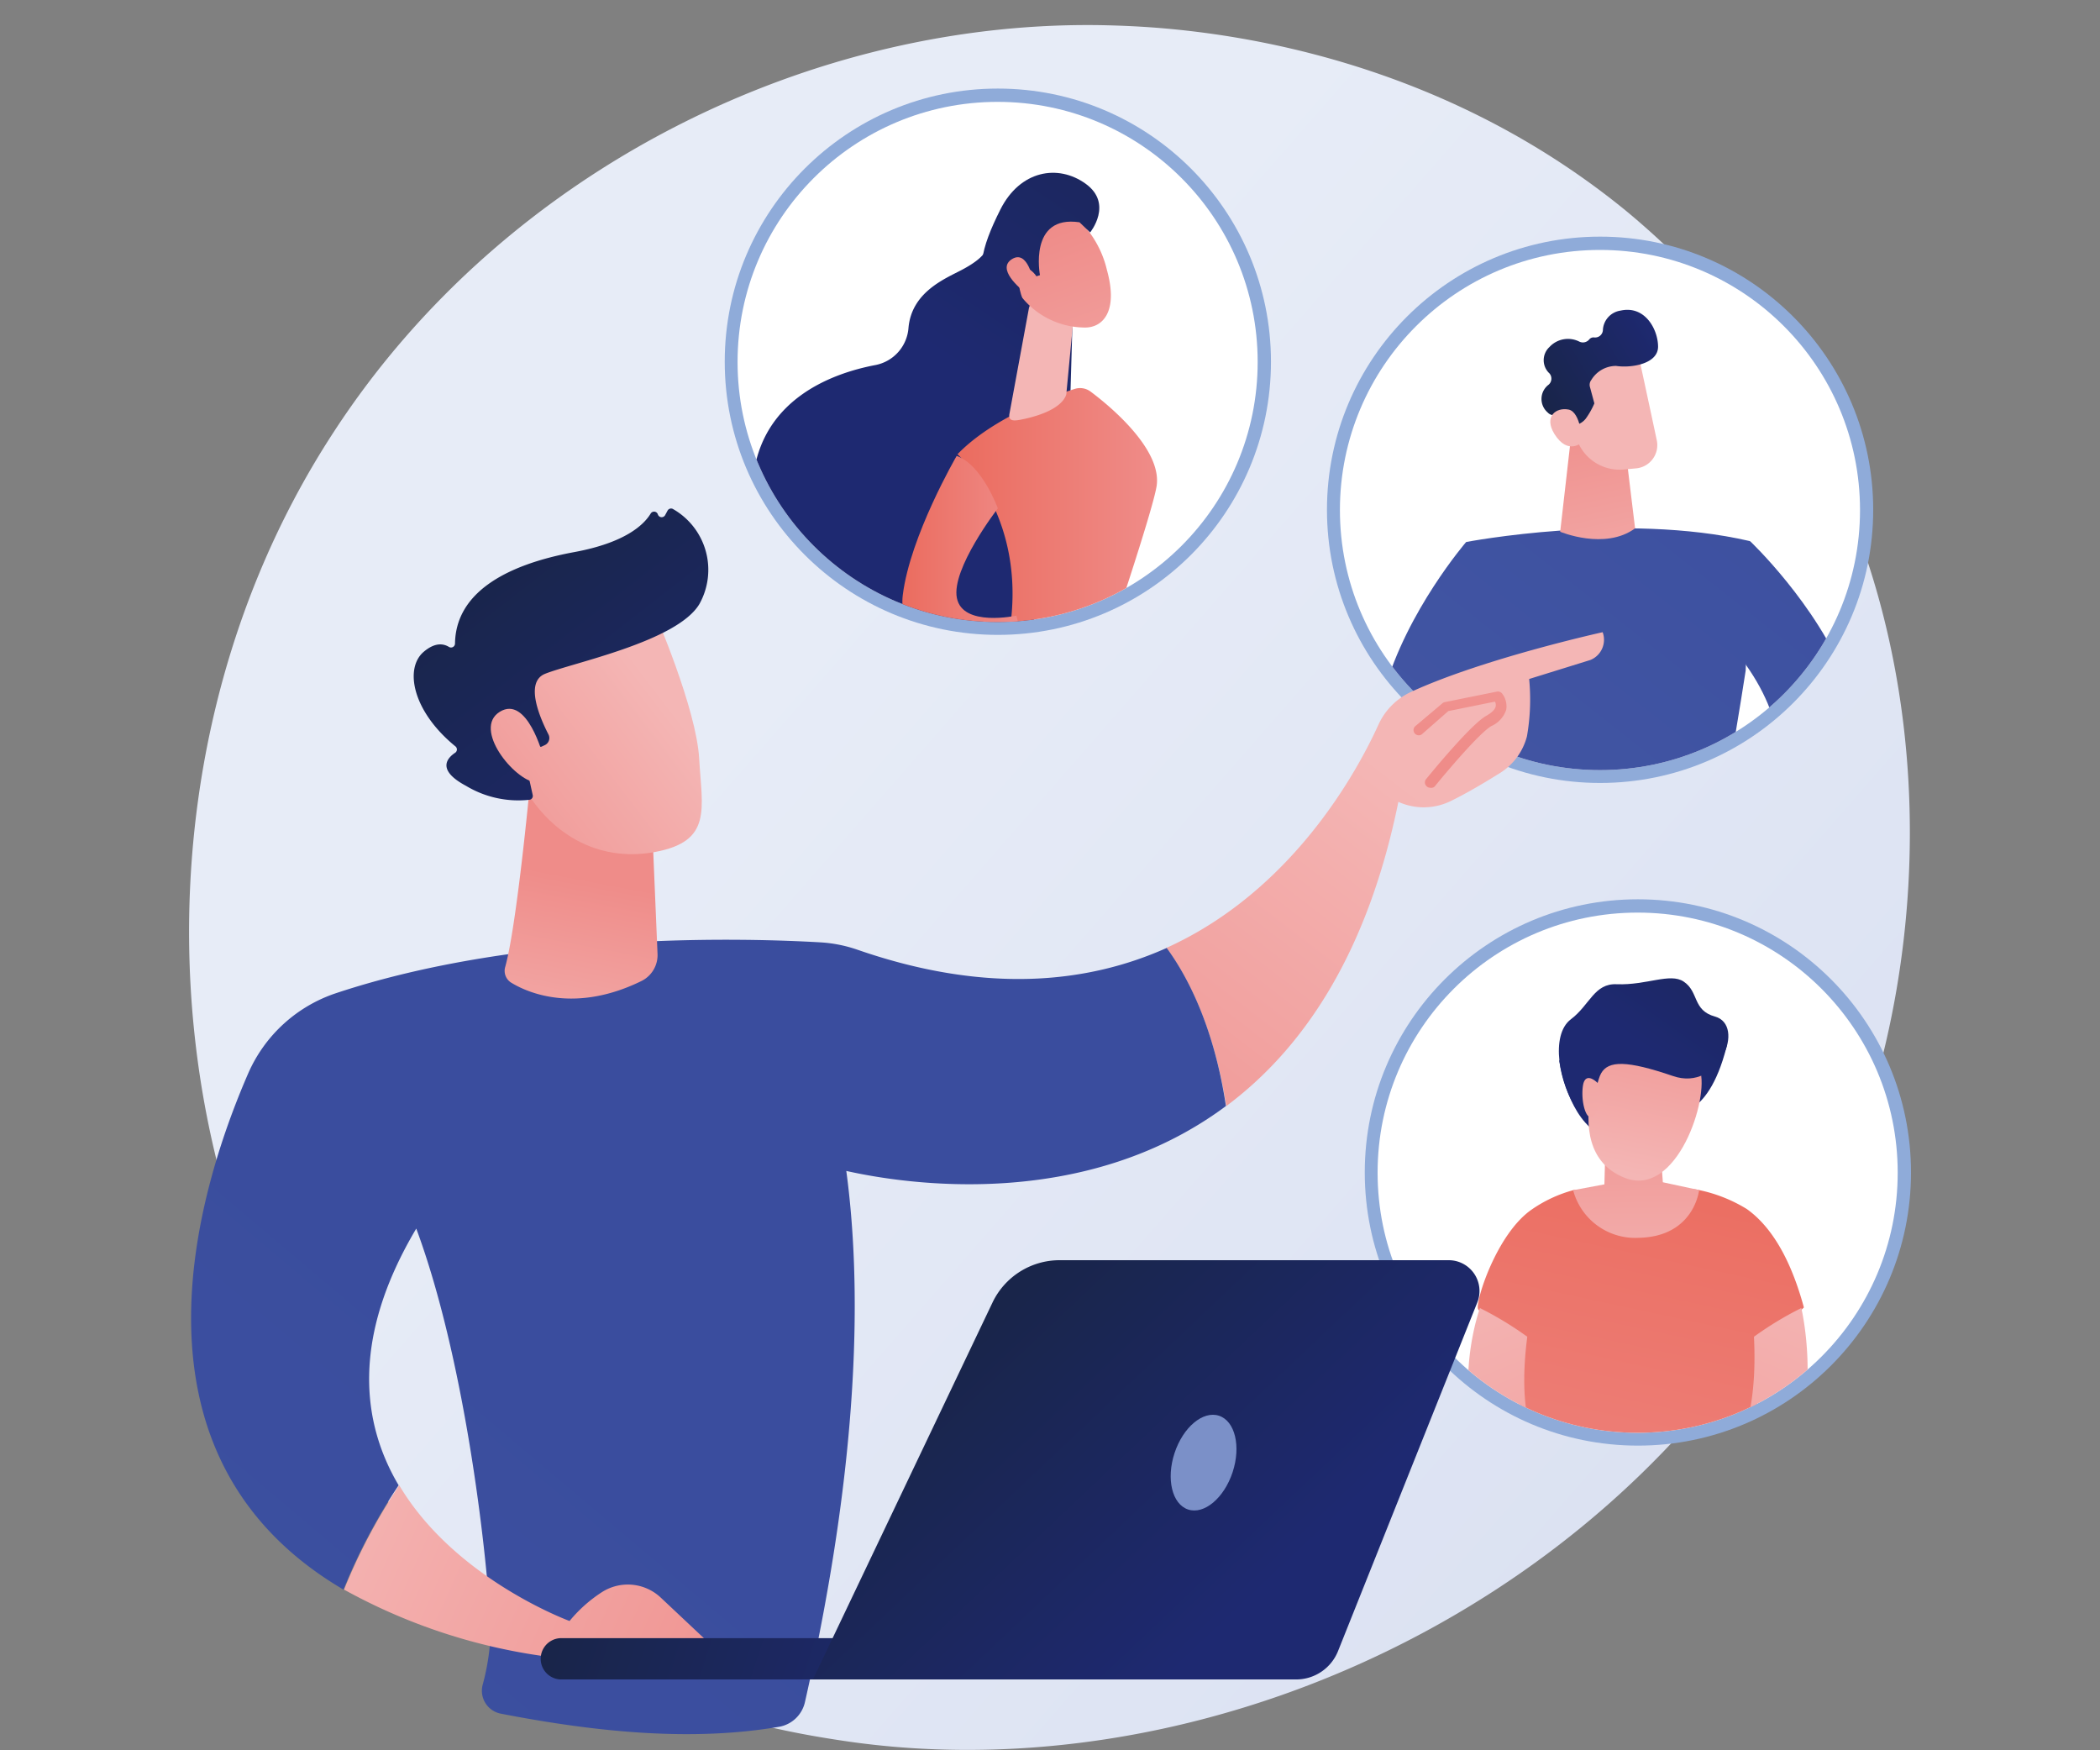 <svg xmlns="http://www.w3.org/2000/svg" xmlns:xlink="http://www.w3.org/1999/xlink" width="180" height="150" viewBox="0 0 180 150">
  <rect x="0" y="0" width="180" height="150" fill="#808080" stroke="none"/>
  <defs>
    <style>
      .a {
        fill: none;
      }

      .b {
        fill: url(#a);
      }

      .c {
        fill: #8fabd9;
      }

      .d {
        clip-path: url(#b);
      }

      .e {
        fill: #fff;
      }

      .f {
        fill: url(#c);
      }

      .g {
        fill: url(#d);
      }

      .h {
        fill: url(#e);
      }

      .i {
        fill: url(#f);
      }

      .j {
        fill: url(#g);
      }

      .k {
        fill: url(#h);
      }

      .l {
        fill: url(#i);
      }

      .m {
        fill: url(#j);
      }

      .n {
        fill: url(#k);
      }

      .o {
        clip-path: url(#l);
      }

      .p {
        fill: url(#m);
      }

      .q {
        fill: url(#n);
      }

      .r {
        fill: url(#o);
      }

      .s {
        fill: url(#p);
      }

      .t {
        fill: url(#q);
      }

      .u {
        fill: url(#r);
      }

      .v {
        fill: url(#s);
      }

      .w {
        clip-path: url(#t);
      }

      .x {
        fill: url(#u);
      }

      .y {
        fill: url(#v);
      }

      .z {
        fill: url(#w);
      }

      .aa {
        fill: url(#x);
      }

      .ab {
        fill: url(#y);
      }

      .ac {
        fill: url(#z);
      }

      .ad {
        fill: url(#aa);
      }

      .ae {
        fill: url(#ab);
      }

      .af {
        fill: url(#ac);
      }

      .ag {
        fill: url(#ad);
      }

      .ah {
        fill: url(#ae);
      }

      .ai {
        fill: url(#af);
      }

      .aj {
        fill: url(#ag);
      }

      .ak {
        fill: url(#ah);
      }

      .al {
        fill: url(#ai);
      }

      .am {
        fill: url(#aj);
      }

      .an {
        fill: url(#ak);
      }

      .ao {
        fill: url(#al);
      }

      .ap {
        fill: #7b90c8;
      }
    </style>
    <linearGradient id="a" x1="176.08" y1="152.3" x2="65.69" y2="55.71" gradientUnits="userSpaceOnUse">
      <stop offset="0" stop-color="#d7def0"/>
      <stop offset="1" stop-color="#e7ecf7"/>
    </linearGradient>
    <clipPath id="b">
      <circle class="a" cx="137.14" cy="43.71" r="22.29"/>
    </clipPath>
    <linearGradient id="c" x1="118.83" y1="99.11" x2="70.91" y2="155.96" gradientTransform="translate(44.92 -71.9) rotate(-1.87)" gradientUnits="userSpaceOnUse">
      <stop offset="0" stop-color="#3a4d9e"/>
      <stop offset="1" stop-color="#4357a4"/>
    </linearGradient>
    <linearGradient id="d" x1="139.52" y1="55.92" x2="134.87" y2="34.47" gradientUnits="userSpaceOnUse">
      <stop offset="0" stop-color="#f4b6b5"/>
      <stop offset="1" stop-color="#ef8c89"/>
    </linearGradient>
    <linearGradient id="e" x1="48.54" y1="-340.01" x2="59.8" y2="-342.74" gradientTransform="matrix(0.86, -0.51, 0.51, 0.86, 787.99, -154.98)" xlink:href="#d"/>
    <linearGradient id="f" x1="-660.61" y1="-172.67" x2="-649.01" y2="-172.67" gradientTransform="matrix(0.86, -0.51, 0.51, 0.86, 787.99, -154.98)" gradientUnits="userSpaceOnUse">
      <stop offset="0" stop-color="#19254a"/>
      <stop offset="1" stop-color="#1e2971"/>
    </linearGradient>
    <linearGradient id="g" x1="48.14" y1="-341.64" x2="59.4" y2="-344.37" gradientTransform="matrix(0.86, -0.51, 0.51, 0.86, 787.99, -154.98)" xlink:href="#d"/>
    <linearGradient id="h" x1="113.91" y1="94.97" x2="66" y2="151.82" xlink:href="#c"/>
    <linearGradient id="i" x1="86.49" y1="148.89" x2="75.06" y2="158.66" gradientTransform="translate(44.92 -71.9) rotate(-1.87)" xlink:href="#d"/>
    <linearGradient id="j" x1="127.64" y1="106.54" x2="79.72" y2="163.39" xlink:href="#c"/>
    <linearGradient id="k" x1="93.37" y1="149.42" x2="99.81" y2="155.85" gradientTransform="translate(44.92 -71.9) rotate(-1.87)" xlink:href="#d"/>
    <clipPath id="l">
      <circle class="a" cx="85.51" cy="31.02" r="22.29"/>
    </clipPath>
    <linearGradient id="m" x1="-5870.27" y1="140.24" x2="-5845.95" y2="173.8" gradientTransform="matrix(-1, 0.04, 0.04, 1, -5776.15, 87.95)" xlink:href="#f"/>
    <linearGradient id="n" x1="82.07" y1="44.72" x2="99.18" y2="44.72" gradientUnits="userSpaceOnUse">
      <stop offset="0" stop-color="#eb6c5f"/>
      <stop offset="1" stop-color="#ef8c89"/>
    </linearGradient>
    <linearGradient id="o" x1="-9886.35" y1="166.47" x2="-9884.87" y2="155.6" gradientTransform="matrix(-1, 0.04, 0.04, 1, -9793.8, 231.29)" xlink:href="#d"/>
    <linearGradient id="p" x1="-9905.26" y1="-1287.4" x2="-9892.29" y2="-1310.48" gradientTransform="matrix(-0.99, -0.16, -0.16, 0.99, -9889.67, -274.46)" xlink:href="#d"/>
    <linearGradient id="q" x1="-5867.94" y1="136.13" x2="-5842.53" y2="171.18" gradientTransform="matrix(-1, 0.04, 0.04, 1, -5776.15, 87.95)" xlink:href="#f"/>
    <linearGradient id="r" x1="-9902.5" y1="-1285.85" x2="-9889.53" y2="-1308.93" gradientTransform="matrix(-0.99, -0.16, -0.16, 0.99, -9889.67, -274.46)" xlink:href="#d"/>
    <linearGradient id="s" x1="77.38" y1="47.7" x2="87.66" y2="47.7" xlink:href="#n"/>
    <clipPath id="t">
      <circle class="a" cx="140.37" cy="100.5" r="22.29"/>
    </clipPath>
    <linearGradient id="u" x1="238.68" y1="-617.96" x2="230.11" y2="-600.29" gradientTransform="translate(-182.02 645.47) rotate(9.25)" xlink:href="#f"/>
    <linearGradient id="v" x1="143.65" y1="97.94" x2="133.28" y2="146.21" xlink:href="#n"/>
    <linearGradient id="w" x1="124.49" y1="108.66" x2="142.56" y2="152.32" xlink:href="#d"/>
    <linearGradient id="x" x1="-8193.91" y1="108.57" x2="-8175.83" y2="152.23" gradientTransform="matrix(-1, 0, 0, 1, -8037.38, 0)" xlink:href="#d"/>
    <linearGradient id="y" x1="140.36" y1="112.27" x2="140.12" y2="91.34" xlink:href="#d"/>
    <linearGradient id="z" x1="229.89" y1="-589.45" x2="230.64" y2="-607.65" gradientTransform="translate(-182.02 645.47) rotate(9.25)" xlink:href="#d"/>
    <linearGradient id="aa" x1="238.74" y1="-620.44" x2="229.1" y2="-600.57" gradientTransform="translate(-182.02 645.47) rotate(9.25)" xlink:href="#f"/>
    <linearGradient id="ab" x1="-132.35" y1="579.75" x2="-131.18" y2="551.21" gradientTransform="translate(191.35 -489.15) rotate(-7.64)" xlink:href="#d"/>
    <linearGradient id="ac" x1="120" y1="66.69" x2="87.34" y2="109.18" xlink:href="#d"/>
    <linearGradient id="ad" x1="47.74" y1="115.68" x2="-60.46" y2="243.92" gradientTransform="matrix(1, 0, 0, 1, 0, 0)" xlink:href="#c"/>
    <linearGradient id="ae" x1="47.2" y1="94.15" x2="50.77" y2="75.39" xlink:href="#d"/>
    <linearGradient id="af" x1="56.87" y1="59.73" x2="36.48" y2="75.33" xlink:href="#d"/>
    <linearGradient id="ag" x1="42.52" y1="47.38" x2="61.51" y2="71.83" gradientTransform="matrix(1, 0, 0, 1, 0, 0)" xlink:href="#f"/>
    <linearGradient id="ah" x1="54.34" y1="56.43" x2="33.95" y2="72.03" xlink:href="#d"/>
    <linearGradient id="ai" x1="129.21" y1="28.48" x2="124.74" y2="64.42" xlink:href="#d"/>
    <linearGradient id="aj" x1="25.63" y1="128.75" x2="71.05" y2="149.13" xlink:href="#d"/>
    <linearGradient id="ak" x1="-6383.95" y1="-29.33" x2="-6416.18" y2="-20.5" gradientTransform="matrix(-1, -0.05, -0.05, 1, -6336.45, -152.75)" xlink:href="#f"/>
    <linearGradient id="al" x1="-6378.04" y1="112.75" x2="-6400.78" y2="136.78" gradientTransform="matrix(-1, 0, 0, 1, -6293.04, 0)" xlink:href="#f"/>
  </defs>
  <g>
    <path class="b" d="M157.52,102c-14.31,33.46-52.43,52.21-85.49,47.15-5.38-.82-20.12-3.27-33.18-14.83C13.72,112.09,8.34,68,28.62,37,43.37,14.35,69.82,1.53,95,2.17c5.41.14,26.16,1,44.4,15.92a68.61,68.61,0,0,1,13.91,15.68C165.77,53.18,166.84,80.23,157.52,102Z"/>
    <g>
      <circle class="c" cx="137.15" cy="43.69" r="23.41"/>
      <g class="d">
        <rect class="e" x="109.5" y="11.87" width="55.18" height="60.78" rx="0.59" transform="matrix(1, -0.03, 0.03, 1, -1.31, 4.5)"/>
        <g>
          <path class="f" d="M125.67,46.45s13.5-2.59,24.31-.08l-.35,11.09s-2.36,15.45-4.28,22.31c0,0-8.17,1.7-12.17-.32,0,0-3.84-19.18-5.72-22C127.46,57.47,125.43,50,125.67,46.45Z"/>
          <path class="g" d="M134.78,36.38l-1.05,9.19s3.83,1.61,6.42-.29l-.78-6.43Z"/>
          <g>
            <path class="h" d="M140.41,30.24c0,.07,1,4.66,1.6,7.49a2,2,0,0,1-1.78,2.41l-1.09.1A3.89,3.89,0,0,1,135,37.07l-1-5.14S139.31,28.4,140.41,30.24Z"/>
            <path class="i" d="M132.81,32a1.54,1.54,0,0,1,0-2.26,2.16,2.16,0,0,1,2.57-.46.7.7,0,0,0,.84-.19.47.47,0,0,1,.43-.17.67.67,0,0,0,.74-.61,1.77,1.77,0,0,1,1.51-1.69c2.09-.47,3.21,1.6,3.22,3.08s-2.28,1.86-3.6,1.66a2.48,2.48,0,0,0-2.12,1.2.68.68,0,0,0-.12.6l.38,1.41a6.71,6.71,0,0,1-.74,1.31,1.51,1.51,0,0,1-.74.51c-.42-.72-1.52-.81-2-.81a.69.69,0,0,1-.51-.22,1.53,1.53,0,0,1,.08-2.4A.69.69,0,0,0,132.81,32Z"/>
            <path class="j" d="M135.63,37.88s-.12-2.57-1.18-2.78-2.15.58-1.21,2.1C134.42,39.08,135.63,37.88,135.63,37.88Z"/>
          </g>
          <path class="k" d="M125.67,46.45S105.35,70,130.45,77.93l-.06-1.78s-9.54-7.56-2.75-18.51C127.64,57.64,126.42,47.5,125.67,46.45Z"/>
          <path class="l" d="M130.58,76.32s3.14-2.25,4.59-1.58,1.49,1.74,1.49,1.74-.67,1.45-1.75,1.13-3.56.47-4.64.15C130.27,77.76,129.86,76.34,130.58,76.32Z"/>
          <path class="m" d="M150,46.37s22.69,21.42-1.85,31l-.06-1.78s9-8.16,1.54-18.64C149.61,56.93,148.61,48.2,150,46.37Z"/>
          <path class="n" d="M147.9,75.75s-3.29-2-4.69-1.27a2.19,2.19,0,0,0-1.37,1.83s.76,1.4,1.82,1,3.58.24,4.64-.15C148.3,77.17,148.61,75.73,147.9,75.75Z"/>
        </g>
      </g>
    </g>
    <g>
      <circle class="c" cx="85.53" cy="31" r="23.41"/>
      <g class="o">
        <rect class="e" x="57.88" y="-0.82" width="55.18" height="60.78" rx="0.59" transform="translate(-0.92 2.8) rotate(-1.87)"/>
        <g>
          <path class="p" d="M84.55,21s.43.8-2.15,2.15c-1.45.76-4.26,1.9-4.53,4.95a3.51,3.51,0,0,1-2.81,3.18c-3.87.73-9.8,3-10.52,9.76-.55,5.19,2.15,7.05,4.94,7.63a3.91,3.91,0,0,1,3.12,4.41c-.32,2,.35,4.23,3.81,5.9,7.77,3.75,14.9-10.07,14.9-10.07L92,25.16Z"/>
          <path class="q" d="M86.38,54.93c2.06-10.4-4.31-16-4.31-16,3-3.11,8.15-5,10.05-5.6a1.51,1.51,0,0,1,1.36.23c1.7,1.27,6.19,5,5.65,8.15-.39,2.29-4.27,13.76-4.27,13.76A9.4,9.4,0,0,1,86.38,54.93Z"/>
          <path class="r" d="M88.19,26.43l-1.66,9c-.16.79.54.63,1.33.46,1.29-.29,2.94-.86,3.46-1.89a.78.78,0,0,0,.09-.34L92,27.43a1.1,1.1,0,0,0-.69-1.14l-1.66-.67A1.11,1.11,0,0,0,88.19,26.43Z"/>
          <g>
            <path class="s" d="M91.69,18.19a8.75,8.75,0,0,1,3.19,4.95c1,3.6-.39,4.95-1.9,4.93a7,7,0,0,1-5.7-3C85.29,22.58,88.87,16.54,91.69,18.19Z"/>
            <path class="t" d="M89.14,23.58s-1-5.18,3.39-4.53l.91.87s2-2.45-.38-4.17-5.63-1.14-7.31,2.2-2.26,5.67-.68,7.65,2.65.2,2.65.2-.75-1.74-.2-2.52,1.32.4,1.32.4Z"/>
            <path class="u" d="M88.56,24.05s-.47-2.67-1.81-1.85.58,2.48,1.35,3.05Z"/>
          </g>
          <path class="v" d="M82,39.07s-4,6.87-4.62,11.94,7.4,6.89,10.24,3.84l-.5-2.09s-4.59,1-5.1-1.5,3.51-7.69,3.51-7.69S84.18,39.83,82,39.07Z"/>
        </g>
      </g>
    </g>
    <g>
      <circle class="c" cx="140.39" cy="100.48" r="23.41"/>
      <g class="w">
        <rect class="e" x="112.74" y="68.67" width="55.18" height="60.78" rx="0.59" transform="translate(-3.16 4.63) rotate(-1.87)"/>
        <g>
          <path class="x" d="M136.45,88.79c0,.08-2.8,2.11-2.8,2.11s.61,4.36,3.08,6.07c2.72,1.9,6.56-1.55,6.56-1.55s3.05.72,4.68-5.63c.37-1.46-1.78-1.59-4.38-1.32C140.24,88.82,136.45,88.79,136.45,88.79Z"/>
          <path class="y" d="M131.3,103.65a11.57,11.57,0,0,1,3.54-1.65c.47-.13,3,.62,4.62.58,2.17,0,4.39-1,6.18-.59a12.81,12.81,0,0,1,4.08,1.62c2.52,1.79,4,5.13,4.9,8.44a11.59,11.59,0,0,1-3.86,2.53l-.39,16.09-9.51,4.86L130,130.08l.39-15.72s-3.45-1.6-3.7-2.18S128.26,105.74,131.3,103.65Z"/>
          <path class="z" d="M126.85,112.1s-4.62,12.81,5.91,18.08c2.19-.29,1.35-3.93,1.35-3.93s-4.58-1-3.2-11.69A29.29,29.29,0,0,0,126.85,112.1Z"/>
          <path class="aa" d="M154.4,112.1s3.18,13.37-5.92,18.08c-2.19-.29-1.34-3.93-1.34-3.93s3.69-1.81,3.2-11.69A28.69,28.69,0,0,1,154.4,112.1Z"/>
          <path class="ab" d="M134.84,102a5.5,5.5,0,0,0,5.62,4.08c4.76-.09,5.18-4.09,5.18-4.09l-3.11-.67-.25-3.46-4.67.35-.09,3.29Z"/>
          <path class="ac" d="M138.26,88.06s-5.35,10.37,1,12.88c4.48,1.78,7.28-6.88,6.45-9.22-1.3-3.63-2.15-3.2-2.15-3.2Z"/>
          <path class="ad" d="M147,87.12c2.65.73.39,6.46-3.59,5.1s-5.55-1.33-6.17-.24-.75,5-2.1,3.06c-1.47-2.11-2.3-6.33-.49-7.69,1.62-1.22,2-3.1,3.94-3,2.57.09,4.56-1,5.72-.23C145.64,85,145.05,86.58,147,87.12Z"/>
          <path class="ae" d="M137,92.87s-1.14-1.23-1.33.25.41,3.39,1.09,2.35A3.59,3.59,0,0,0,137,92.87Z"/>
        </g>
      </g>
    </g>
    <g>
      <path class="af" d="M137.37,54.18s-10.21,2.25-16.43,5.12a5.67,5.67,0,0,0-2.78,2.79c-1.85,4.07-7.41,14.28-18.19,19.15,1.55,2.06,4,6.35,5.14,13.55,6.47-4.82,12.06-12.87,14.75-26.07a5.28,5.28,0,0,0,4.59-.12c1.35-.66,2.9-1.59,4.07-2.32a5.28,5.28,0,0,0,2.36-3.17,18.22,18.22,0,0,0,.19-4.92l5.25-1.63A1.87,1.87,0,0,0,137.37,54.18Z"/>
      <path class="ag" d="M29.44,136.23a48.83,48.83,0,0,1,4.73-8.94c-3.15-5.32-4.09-12.58,1.51-22,4.08,11,6,27.09,6.39,34.2a19.89,19.89,0,0,1-.71,4.94,2,2,0,0,0,1.56,2.43c8.4,1.63,16.5,2.39,23.9,1.12A2.76,2.76,0,0,0,69,145.85c4.84-21.37,4.81-36.08,3.54-45.5,5,1.12,20.35,3.51,32.54-5.56C104,87.59,101.52,83.3,100,81.24c-6.7,3-15.41,4-26.51.15a11.81,11.81,0,0,0-3.17-.63c-5.9-.34-25.36-1-41.47,4.34A12.53,12.53,0,0,0,21.27,92C16.92,102,9.87,124.74,29.44,136.23Z"/>
      <path class="ah" d="M45.39,67.61S44.28,79.4,43.3,82.88a1.19,1.19,0,0,0,.56,1.36c1.66,1,5.66,2.51,11.13-.17a2.48,2.48,0,0,0,1.37-2.33l-.48-11.4Z"/>
      <g>
        <path class="ai" d="M56.12,52.52s3.57,8.2,3.81,12.5,1.16,7.09-3.81,8S47,71.36,44.69,67.08c0,0-3.55-6.6-2.76-9.31S56.12,52.52,56.12,52.52Z"/>
        <path class="aj" d="M46.39,64l.28-.13a.67.67,0,0,0,.34-.93c-.7-1.36-2.07-4.46-.3-5.19C49,56.82,58,55,59.94,51.78a6,6,0,0,0-2.28-8.17.34.34,0,0,0-.44.15l-.21.39a.34.34,0,0,1-.62-.06.34.34,0,0,0-.61-.09c-.6,1-2.22,2.51-6.53,3.31C43.12,48.44,39.06,50.92,39,55.16a.34.34,0,0,1-.52.28c-.46-.28-1.18-.41-2.15.41-1.68,1.41-1,5.09,2.7,8.11a.34.34,0,0,1,0,.54c-.67.44-1.67,1.47.92,2.85a8.69,8.69,0,0,0,5.44,1.19.33.33,0,0,0,.27-.41l-.82-3.72a.34.34,0,0,1,.33-.41Z"/>
        <path class="ak" d="M46.55,64.78S45.19,59.55,42.84,61s1.22,5.86,3.1,6.06Z"/>
      </g>
      <path class="al" d="M122.58,67.51a.43.43,0,0,1-.28-.11.44.44,0,0,1-.07-.62c.39-.48,3.82-4.67,5.14-5.42.48-.27.77-.55.83-.81a.65.65,0,0,0-.06-.42l-4,.81-2.28,2a.45.45,0,0,1-.58-.68l2.37-2a.41.41,0,0,1,.2-.09l4.46-.9a.46.46,0,0,1,.46.19,1.76,1.76,0,0,1,.33,1.38,2.34,2.34,0,0,1-1.26,1.38c-1,.56-3.86,3.94-4.88,5.2A.46.46,0,0,1,122.58,67.51Z"/>
      <path class="am" d="M46.37,141.9l15.77.19-5.52-5.19a4.12,4.12,0,0,0-5-.47,12,12,0,0,0-2.8,2.49s-9.83-3.59-14.6-11.63a48.83,48.83,0,0,0-4.73,8.94A49.38,49.38,0,0,0,46.37,141.9Z"/>
      <g>
        <path class="an" d="M48.07,143.93h.09l40,0a1.77,1.77,0,1,0,0-3.54l-40,0a1.77,1.77,0,0,0-.09,3.54Z"/>
        <path class="ao" d="M124.15,108H90.83a6.37,6.37,0,0,0-5.75,3.61l-15.4,32.32h41.41a3.87,3.87,0,0,0,3.59-2.41l11.95-29.91A2.64,2.64,0,0,0,124.15,108Z"/>
        <ellipse class="ap" cx="103.17" cy="125.35" rx="4.23" ry="2.62" transform="translate(-48.18 184.1) rotate(-71.76)"/>
      </g>
    </g>
  </g>
</svg>
